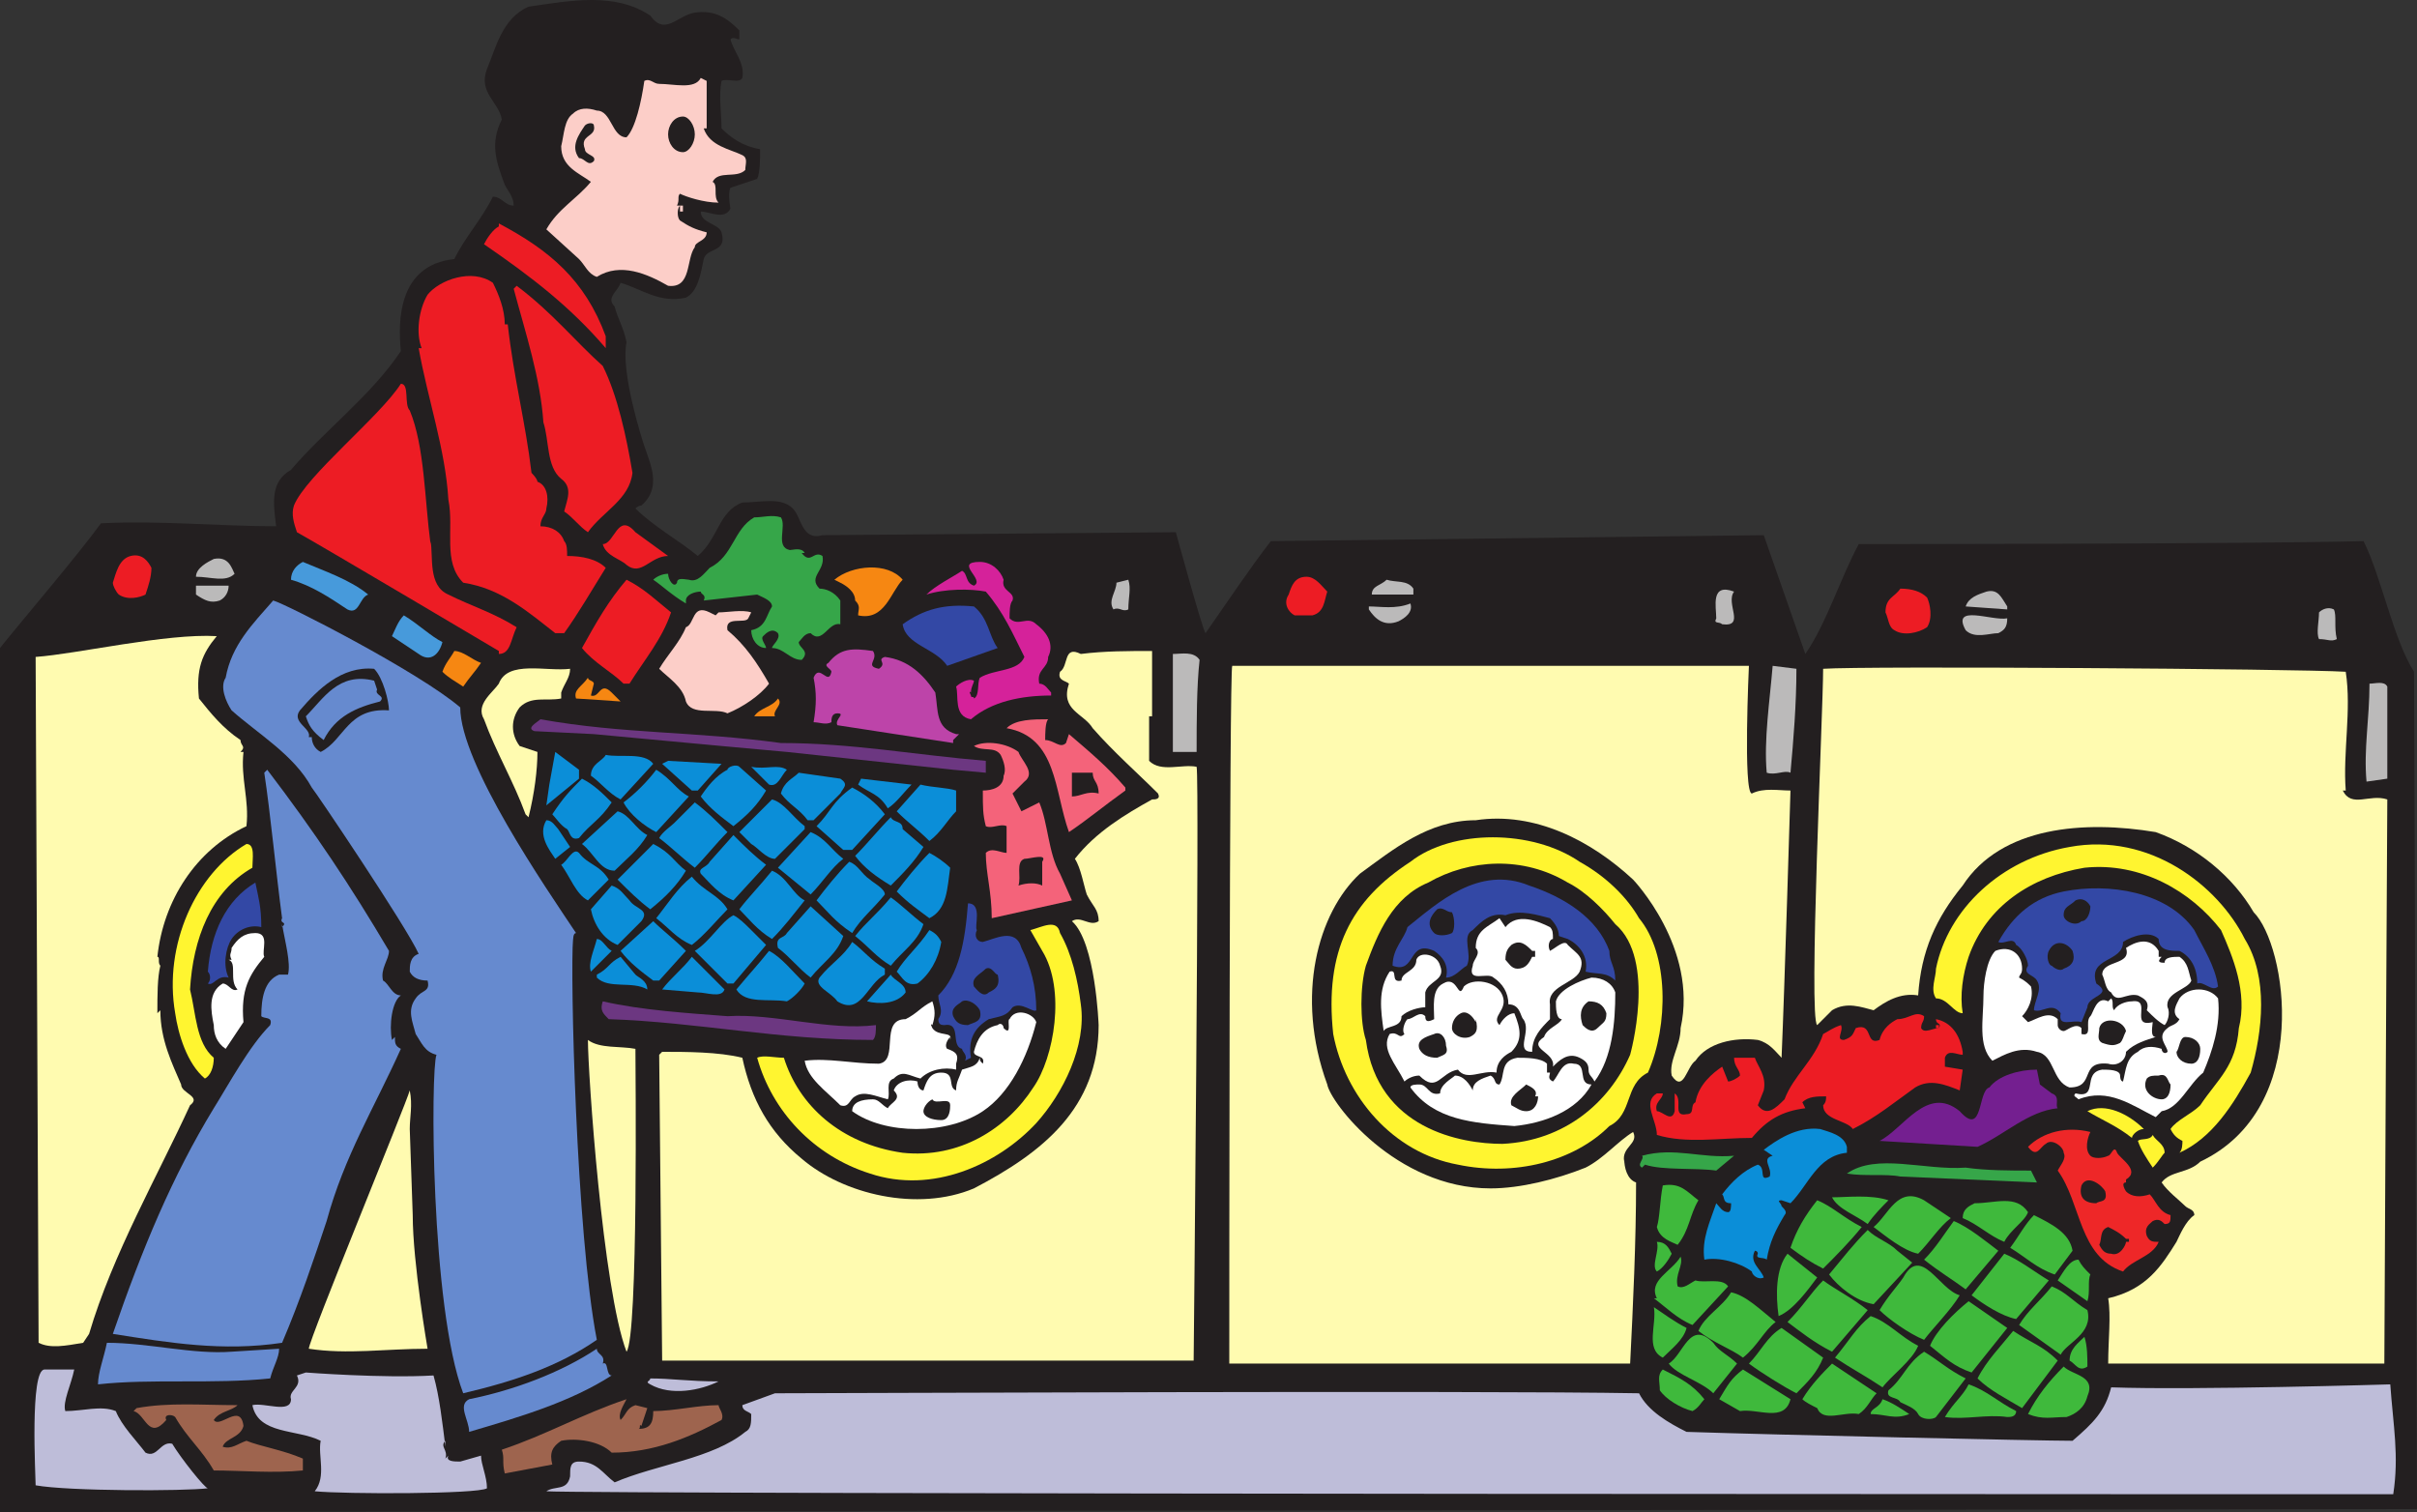 <svg xmlns="http://www.w3.org/2000/svg" width="610.5" height="381.938"><rect width="100%" height="100%" fill="#333333" stroke="none"/><path fill="#231f20" fill-rule="evenodd" d="M609.75 169.688c-5.25-8.25-8.25-24-12.75-33-29.25.75-127.5.75-127.5.75-4.5 8.25-8.25 20.25-13.5 27.75l-10.5-30-124.5 1.5c-5.25 6.75-11.25 15.75-16.5 23.25-.75-.75-7.5-25.5-7.5-25.5l-89.25.75c-5.25 1.5-5.25-4.5-7.5-6.75-3-3-8.25-1.5-12.75-1.5-6 2.25-6 9-11.25 13.5-4.5-3.75-11.25-7.5-15.75-12 .75-.75 1.5-.75 1.5-.75 5.25-4.5 2.25-10.5.75-15-.75-2.25-6-18.75-4.5-26.25-.75-3.75-2.25-6-3-9-2.25-2.25.75-3.75 1.5-6 5.25 1.5 9.75 5.25 16.5 3.75 3-1.5 3.75-6 4.5-9.75.75-3 6-1.5 4.5-6.75-.75-2.25-5.25-2.25-5.25-5.25 2.25 0 6 2.25 7.5-.75 0 0-.75-3.75 0-5.25l6.75-2.25c.75-1.5.75-5.25.75-7.5-4.5-.75-7.5-3-9.75-5.25 0-3.75-.75-8.25 0-12 1.5-.75 4.5.75 5.25-.75.75-3.75-2.25-6.75-3-9.75.75-.75 1.5 0 2.25 0v-2.25c-3-3-6-5.25-11.25-4.5-4.5.75-7.5 6-11.25.75-9-6-20.25-3.75-30.75-2.25-6.75 3-8.25 10.5-10.5 15.75-2.25 6 3 8.25 3.75 12.75-3 6-1.5 10.5.75 16.5.75 1.5 2.25 3 2.25 5.25-2.25 0-3-2.25-5.25-2.25-3 6-6.75 9.75-9.75 15.75-14.25 1.5-14.25 15.75-13.5 23.25-7.5 11.25-19.5 20.25-27.75 30-5.25 3-4.5 8.25-3.75 14.25-14.25 0-29.25-1.5-44.25-.75-6 8.25-19.5 24-25.5 31.5v218.25l610.5-.75-.75-211.5"/><path fill="#fccec8" fill-rule="evenodd" d="M178.5 32.438h-.75c1.5 4.5 6.75 5.25 9.75 6.75 1.5.75.75 2.25.75 3.75-2.25 2.25-6.75 0-8.25 3 1.5.75 0 3.75 1.5 5.25-3.75 0-8.25-1.5-9.75-2.25-.75.75 0 1.5-.75 3h1.5v1.5h-.75v-1.5c-.75.75-.75 3 0 3.75 2.25 1.5 3.75 2.25 6.75 3 0 2.25-3 2.25-3 3.75-2.25 3-.75 10.5-6.75 9.75-5.25-3-12-6-18-2.25-2.25-.75-3-3-4.5-4.5l-8.25-7.5c3-5.25 7.5-7.5 11.25-12-3-2.25-7.5-3.75-7.5-9 .75-3 .75-6.75 3-8.25 1.5-1.5 3.75-1.5 6-.75 3.75 0 3.75 6.75 7.5 6.75 2.25-2.25 3.75-9 4.5-14.25 1.5-.75 2.25.75 3.75.75 3.75 0 9 1.5 10.5-1.5l1.5.75v12"/><path fill="#231f20" fill-rule="evenodd" d="M150 31.688c.75 3-3.75 2.25-2.25 6 0 1.5 3 1.5 2.25 3-1.5 1.5-2.25-.75-3.75-.75-2.25-3 0-6 1.5-8.25.75-.75 2.25-.75 2.25 0"/><path fill="#ed1c24" fill-rule="evenodd" d="M153 84.938v3c-9-10.5-18.75-18-30.75-26.25.75-1.5 2.25-3.75 3.75-4.5v-.75c12.75 6.75 21.75 14.25 27 28.5m-28.5-13.5c1.5 3 3 6.75 3 10.5h.75c1.5 13.5 4.5 24.75 6 37.5 0 0 1.5 1.5 1.5 2.25 2.25.75 3 3.75 2.25 6.75 0 1.5-1.5 2.25-1.5 4.5 3 0 5.25 1.5 6 3.75.75.75.75 2.25.75 3.75 3.75 0 7.5.75 9.75 3-3.75 6-6.75 11.25-10.5 16.5h-2.25c-6.75-5.25-13.5-11.25-23.25-12.75-5.25-5.25-2.25-13.5-3.75-21-.75-12.75-5.25-25.5-7.5-38.25h.75c-1.5-3.75-.75-9.75 1.5-13.5 3-3.75 11.25-6.75 16.5-3"/><path fill="#ed1c24" fill-rule="evenodd" d="M152.25 92.438c3.75 7.5 6 18 7.5 27-.75 6.75-7.5 9.75-11.25 15-2.25-1.5-3.75-3.75-6-5.25.75-3 2.25-6-.75-8.25-3.75-3-3-9.75-4.5-14.25-.75-11.25-4.5-22.5-7.5-33.75l.75-.75c9 6.75 15 14.25 21.75 20.25m-48.75 11.25c3.75 9 3.75 22.5 5.25 33.75v-.75c.75 3.75-.75 11.25 4.5 13.5 6 3 11.25 4.5 17.25 8.25-1.5 3-1.5 6.75-4.5 6.75v-.75s-44.25-26.25-51-30c-.75-2.25-1.5-4.5-.75-6.75 3-7.5 21.75-22.5 27-30.75 2.25 0 .75 5.25 2.25 6.75"/><path fill="#36a649" fill-rule="evenodd" d="M197.25 130.688c1.5 2.25-1.5 7.5 2.25 8.25.75 0 3-.75 3.75.75h-.75c2.25 3 3-.75 5.25.75.75 3.75-3.75 5.25-.75 8.25 1.5 0 3.75.75 5.25 3v6c-3-.75-4.5 5.25-7.5 2.25-1.5 0-2.25 1.5-3 2.25 0 1.5 3 2.25.75 4.5-3 0-4.5-3-7.5-3 0-.75 2.25-2.25 1.5-3.75-1.5-1.5-3 0-3.75.75s.75 2.25.75 3c-2.25 0-3.75-2.25-3.75-4.5 3.75-.75 3.75-3.75 5.25-6 0-1.5-2.25-2.25-3.75-3l-13.5 1.5c.75-1.5-.75-1.5-.75-2.25-1.5 0-3.75.75-3.75 2.25v.75c-3.75-2.25-6-4.5-8.25-6 .75-.75 2.25-1.5 3.75-1.5 0 1.5 1.5 3.75 2.25 2.25 0-1.5 2.25-.75 3-.75 2.25.75 3.75-1.5 5.25-3 6-3 6-9.75 11.25-12.75 2.25 0 4.5-.75 6.75 0"/><path fill="#ed1c24" fill-rule="evenodd" d="M168.75 140.438c-4.5 0-6.75 5.25-10.5 2.25-1.5-1.5-5.25-2.25-6-5.25 3 0 3.75-8.25 8.25-3l8.25 6m-130.5 3c0 2.25-.75 4.5-1.5 6.75-1.5.75-4.5 1.5-6.75 0-.75-.75-1.5-2.25-1.5-3 .75-2.25 1.5-6 4.5-6.75s4.5 1.5 5.25 3"/><path fill="#bbbaba" fill-rule="evenodd" d="M59.25 144.938c-2.25 2.25-6 .75-9.75.75 0-2.25 3-3.75 4.5-4.5 3.75-.75 4.5 2.25 5.25 3.75"/><path fill="#479adb" fill-rule="evenodd" d="M93 150.188c-2.25.75-2.25 5.25-5.25 3.75-4.5-3-9-6-14.25-7.5 0-2.25 1.5-3.75 3-4.5 5.25 2.25 12 4.5 16.5 8.25"/><path fill="#d5229a" fill-rule="evenodd" d="M253.5 146.438c-.75 3 3 3 2.25 5.25-.75.75-.75 3-.75 4.5 2.25 2.25 4.5-.75 6.75 1.5 3 2.25 4.5 5.25 3 8.25 0 3-3 3-2.25 6.75 1.5 0 2.25 1.5 3 2.25v.75c-7.5 0-15 1.5-20.25 6-4.5-.75-3-6-3.75-8.25.75-.75 3-2.25 4.5-1.5 0 .75-.75 1.5-.75 3-.75-.75 0 .75 0 .75 0 .75.75 0 .75.75 1.5-.75.75-3.75 1.5-5.25 3.75-2.25 9.75-1.5 11.25-5.25-3-6-5.25-11.25-9.75-16.5-3.75-.75-10.5-.75-15 .75 2.25-2.25 6.75-4.5 9-6 1.5.75.75 3 3 3.75 3-1.5-5.25-6 1.5-6 3 0 5.25 2.25 6 4.5"/><path fill="#f68712" fill-rule="evenodd" d="M228 146.438c-3 3-4.5 10.5-11.25 9 0-1.5.75-2.25-.75-3.75 0-2.25-2.25-3.75-3.75-4.5l-1.5-.75c4.5-3.75 13.5-4.5 17.25 0"/><path fill="#ed1c24" fill-rule="evenodd" d="M335.25 149.438c-.75 2.25-.75 5.25-3.75 6H327c-1.5-.75-3-3-1.5-5.25.75-2.25 1.5-4.5 4.5-4.5 2.25 0 3.75 2.25 5.25 3.75"/><path fill="#bbbaba" fill-rule="evenodd" d="M285 153.938c-1.5.75-2.25-.75-3.75 0-1.5-2.25.75-4.5.75-6.75l3-.75c.75 2.25 0 4.5 0 7.5m72-5.25v1.5h-10.5c0-2.25 2.25-2.25 3.75-3.75 2.25.75 5.25 0 6.75 2.25"/><path fill="#ed1c24" fill-rule="evenodd" d="M169.5 154.688c-2.25 6.75-6.75 12-10.5 18h-1.5c-3-3-7.5-5.25-10.5-9 3.75-6.75 6.75-12 11.25-17.25 4.5 2.25 7.5 5.25 11.25 8.25"/><path fill="#bbbaba" fill-rule="evenodd" d="M57.75 147.938c0 1.5-.75 3-2.25 3.75-2.25.75-3.75 0-6-1.5v-2.25h8.25"/><path fill="#ed1c24" fill-rule="evenodd" d="M486.75 150.938c.75 1.5 1.5 5.25 0 7.5-2.25 1.5-6 2.25-8.25.75-1.5-.75-1.5-3-2.25-4.5 0-3.75 2.25-3.75 3.75-6 3 0 5.25.75 6.75 2.25"/><path fill="#bbbaba" fill-rule="evenodd" d="M438 149.438c-2.25 3 3 9-3 8.25-.75-.75-2.25 0-1.5-1.5 0-3-1.5-9 4.5-6.75m69 3.75v.75l-10.5-.75c.75-2.25 3-3 5.25-3.75 3-.75 3.75 1.5 5.25 3.75"/><path fill="#668acf" fill-rule="evenodd" d="M116.25 178.688c0 14.25 21.75 45.75 29.25 57-.75 0-.75 1.5-.75 2.25v-.75c-.75 8.25.75 74.25 6 101.25-9.75 6.75-21 10.5-33.75 13.5-8.25-21.75-8.25-81.75-6.75-85.5-3-.75-3.75-3-5.25-5.25-.75-3-2.25-6 0-9 1.5-2.25 3.75-1.5 3-4.5-2.25 0-3.75-.75-4.5-2.25 0-1.5 0-3.75 2.25-4.5-3-6.75-26.25-41.25-27-42-4.5-8.25-13.5-13.5-20.25-19.5-1.5-2.25-3-6-1.5-8.25 1.5-8.25 6.75-13.5 12-19.5 3 .75 36.75 18 47.25 27"/><path fill="#3348a5" fill-rule="evenodd" d="m252 163.688-12.75 4.5c-3-4.5-10.5-5.25-11.25-10.5 5.25-3.75 10.5-5.25 18-4.5 3.75 3 3.75 7.5 6 10.5"/><path fill="#bbbaba" fill-rule="evenodd" d="M356.25 152.438c.75 2.25-1.5 3.75-3 4.5-3.75 1.5-6-.75-7.5-3v-.75c3 0 6.75.75 10.5-.75m234 9c-1.5.75-2.25 0-4.5 0-.75-1.5 0-4.5 0-6.75.75-.75 2.25-1.5 3.75-.75.75 1.5 0 4.5.75 7.5"/><path fill="#fccec8" fill-rule="evenodd" d="M189 156.188c-.75 1.5-6-.75-5.25 3 4.5 3.75 7.5 8.25 10.5 13.5-2.25 3-6.75 6-10.5 7.5-3-1.5-9 .75-10.5-3-.75-3.75-4.5-6-6.75-8.25 2.25-3.75 5.25-6.75 6.75-10.5 2.25-.75 1.5-6 6-3.75l1.5.75.75-.75c2.25 0 6-.75 8.25 0l-.75 1.5"/><path fill="#bbbaba" fill-rule="evenodd" d="M507 156.188c0 2.25-.75 3-2.25 3.75-2.25 0-6 1.5-8.25-.75-3.75-6.75 6.75-2.25 10.5-3"/><path fill="#479adb" fill-rule="evenodd" d="M111.75 162.188c-.75 3-3 5.25-6 3l-6.75-4.5c.75-1.5 1.5-3.75 3-5.25 3.75 2.25 6.75 5.25 9.75 6.75"/><path fill="#fffbb0" fill-rule="evenodd" d="M54.75 160.688c-3.75 4.5-5.25 8.25-4.5 15.75 3 3.75 6 7.5 10.5 10.5 0 1.5 1.5 1.5 0 3h.75c-.75 6.75 1.5 12 .75 18.75-12.75 6-21 18.75-22.5 33 .75 0 0 1.5.75 2.25-.75 3-.75 7.5-.75 12l.75-.75c0 7.5 3 13.5 5.25 18.75 0 2.25 5.25 3 2.25 5.25-8.25 18-19.5 37.5-25.5 57.75l-1.5 2.25c-4.5.75-8.25 1.5-11.25 0 0-8.25-.75-164.25-.75-173.25 10.5-.75 33-6 45.75-5.25"/><path fill="#bd44a9" fill-rule="evenodd" d="M220.5 164.438c1.5 2.25-2.25 3.75 1.5 4.5 2.25-1.5-.75-2.25 1.5-3 6 .75 9.75 4.5 12.75 9 .75 4.5 0 9 5.25 10.5h.75l-1.5 1.5v.75l-29.25-4.5c-.75-1.5 2.25-3 0-3-1.5 0-1.5 1.5-1.5 2.25-1.5.75-3 0-4.5 0 .75-4.5.75-7.5 0-11.25 1.5-3.75 3.75 2.25 4.5-1.5 0-.75-2.25-1.5-.75-2.25 3-3.75 6-3.75 11.25-3"/><path fill="#f68712" fill-rule="evenodd" d="M121.5 167.438c-1.5 2.25-3 3.75-4.5 6-2.25-1.5-3.75-2.25-5.25-3.75.75-2.25 2.25-3.75 3-5.25 2.25 0 4.5 2.25 6.75 3"/><path fill="#fffbb0" fill-rule="evenodd" d="M291 180.938h-.75v11.25c3 3 8.25.75 12 1.5.75 3-.75 150-.75 150H167.25l-.75-77.25.75-.75c6 0 14.25 0 20.25 1.5 2.25 10.5 6.75 18.75 15 25.5 10.5 9 29.25 13.5 43.5 7.5 17.25-9 31.5-20.25 31.5-41.25 0 0-.75-21-6.75-26.25 2.25-1.5 4.5 1.5 6.75 0 0-3-1.5-3.75-3-6.75-.75-2.25-1.5-6.75-3-9 5.25-6.75 12.75-11.25 19.5-15 .75 0 2.25 0 1.5-1.5-5.25-5.25-11.25-10.5-16.5-16.5-2.25-3.75-8.25-4.5-6-11.25-.75-.75-3-.75-2.25-3 2.25-1.5.75-6.75 5.25-4.5 6-.75 12-.75 18-.75v16.5"/><path fill="#bbbaba" fill-rule="evenodd" d="M303 166.688c-.75 6.75-.75 15.75-.75 23.25h-6v-24.75c2.25 0 5.25-.75 6.75 1.5"/><path fill="#fffbb0" fill-rule="evenodd" d="M441.75 168.188s-1.5 32.25.75 32.25c3-1.5 6.75-.75 9.75-.75 0 0-1.5 50.25-2.25 67.5-1.5-1.5-3-3.75-6-4.5-6-.75-12.75.75-15.75 5.25-2.25 1.5-3 8.25-6 3.75-.75-3.75 2.25-7.5 2.25-12 4.5-20.25-12-37.5-12-37.5-10.5-9.75-24.75-17.25-39.75-15-12 0-21 7.5-29.25 13.5-10.5 9.75-16.5 30.75-8.25 53.25.75 4.5 17.25 26.25 41.25 26.25 7.5 0 16.5-2.25 24-5.25 4.5-2.25 8.25-6.75 12-9 1.5 3-3 3.75-2.25 7.5v-.75c0 2.25.75 5.25 3 6 0 15-.75 30.75-1.5 45.75H310.5c0-11.25 0-176.25.75-176.25h130.5"/><path fill="#bbbaba" fill-rule="evenodd" d="M453.75 168.938c0 9-.75 18-1.5 26.25-1.5-.75-3.75.75-6 0-.75-8.25.75-18 1.5-27l6 .75"/><path fill="#fffbb0" fill-rule="evenodd" d="M144 168.938c0 2.25-1.5 3.75-2.25 6v1.5c-3.75.75-7.5-.75-10.5 2.25-2.25 3-2.25 6.75 0 9.75l4.5 1.5c0 4.5-.75 10.5-2.25 16.5l-.75-.75c-3-8.25-7.5-15.75-10.5-24-2.25-3.75 2.25-6.75 3.75-9 2.25-6 12-3 18-3.75m448.5.75c1.5 9.75-.75 20.25 0 30h-.75c2.25 4.5 6.75.75 11.25 2.25 0 0-.75 133.5-.75 142.5H532.5c0-6 .75-12 0-16.5 9.75-2.25 13.5-8.25 17.25-14.25.75-1.5 2.25-5.25 4.5-6.75 0-1.5-1.5-1.5-2.25-2.25-1.5-1.5-4.5-3.75-6-6 2.25-3 6.75-2.25 9.75-5.25 28.5-13.5 21.75-54.75 13.5-63-5.25-9-14.25-16.5-24.75-20.25-18-3-39-1.5-48.75 13.5-6.75 8.25-10.5 16.5-11.25 27.75-4.5-.75-8.25 1.5-11.25 3.75-3-.75-6.75-2.25-10.5 0l-3.75 3.75c-2.25-1.5 1.5-79.5 1.5-90 10.5-.75 120 0 132 .75"/><path fill="#231f20" fill-rule="evenodd" d="M98.25 179.438c-10.5-.75-11.25 7.5-17.25 10.5-1.5-.75-2.25-2.25-2.25-3.75H78c.75-2.25-4.5-3.75-2.25-6.75 4.5-5.25 10.5-11.25 18.75-10.5 2.25 2.25 3.75 8.25 3.75 10.5"/><path fill="#668acf" fill-rule="evenodd" d="M95.25 174.188c-.75 1.5 2.25 1.5.75 3-6 1.5-11.25 3.75-14.25 9.75-3-2.25-3.75-3.75-4.5-6 4.5-4.5 8.25-11.25 17.25-9l.75 2.25"/><path fill="#f68712" fill-rule="evenodd" d="m150 172.688-.75 3c2.25.75 2.25-3.75 5.25-.75l2.25 2.25-11.25-.75c-.75-2.25 1.5-3 3-5.25 0 .75 1.5.75 1.5 1.5"/><path fill="#bbbaba" fill-rule="evenodd" d="M603 173.438v23.25l-5.25.75c-.75-8.25.75-15.75.75-24.75 1.5 0 3.75-.75 4.5.75"/><path fill="#f68712" fill-rule="evenodd" d="M195.75 180.938h-5.25c1.5-2.25 4.5-2.25 6-4.5 1.5 1.5-1.5 3-.75 4.5"/><path fill="#f4637a" fill-rule="evenodd" d="M264 186.938c2.25 0 3.75 2.25 5.25.75l.75-2.25c5.25 4.5 9.75 8.25 14.25 13.5v.75c-5.25 3.75-9.75 7.5-14.25 10.5-3.75-10.5-3-24-15.75-26.25 2.25-2.25 6.75-2.25 10.5-2.25-.75.75-.75 3.75-.75 5.25"/><path fill="#6c3781" fill-rule="evenodd" d="M197.25 187.688c18 0 33.75 3 51.75 4.5v3l-8.25-.75-42-4.5-16.5-1.5-32.25-3-15-.75c-2.25-.75.75-2.25 1.5-3 21 3.75 39 3 60.75 6"/><path fill="#f4637a" fill-rule="evenodd" d="M257.25 189.938c.75 2.25 4.5 5.25 1.5 7.5l-3 3 2.25 4.5 4.5-2.25c2.25 5.25 2.25 12.75 5.25 18l3 6.75-20.25 4.5c0-6.75-1.5-11.25-1.5-16.5 1.5-1.5 3.75 0 5.25 0v-6.75c-1.5-.75-3.75.75-5.25 0-.75-3-.75-4.5-.75-9 2.25 0 5.25-.75 5.25-3.75.75-1.5 0-3.75-.75-5.25-1.5-2.25-4.5-.75-6.75-2.25 3-1.5 8.25-.75 11.25 1.5"/><path fill="#0b8ed8" fill-rule="evenodd" d="m146.25 196.688-8.25 6.75.75-5.25 1.5-8.25 6 4.5v2.25m18.75-3.75-8.25 9c-3-1.5-5.25-4.5-7.5-6 0-3 3-3.75 3.75-5.25 3.75.75 9.75-.75 12 2.25m11.25 6.75h-1.5l-7.5-6.75 1.5-.75 13.5.75-6 6.75m17.25 0c-2.25 3.75-4.5 6-8.25 9-3-2.25-6-4.5-8.25-7.5 1.5-2.25 3.75-5.25 6.75-6.75 0-.75 2.25-1.5 3-.75l6.75 6m5.25-5.25c-1.5 1.5-2.25 4.5-4.5 3.75l-4.5-4.5c3.75.75 6.75-.75 9 .75"/><path fill="#668acf" fill-rule="evenodd" d="M98.25 240.188c0 2.25-2.25 4.5-1.5 7.5 1.5.75 2.25 3.75 4.5 3.75-2.25 1.5-3 7.5-2.25 11.25l.75-.75c0 1.5 0 2.25 1.5 3-6.75 15-14.25 27-18.75 43.5-3 9-6.75 20.25-11.25 30.75-15 2.25-28.5 0-42.75-2.25 7.5-21.75 15-39.75 25.5-57 3.75-6 9-15.75 14.25-21 .75-2.25-1.5-1.5-2.25-2.25 0-4.5.75-9 4.5-10.5h2.25c.75-3-.75-8.25-1.5-12.75v.75c1.5-1.5-.75-.75 0-2.25-1.5-11.25-3-27-4.5-36.75l.75-.75c12 15.75 21 29.25 30.75 45.75"/><path fill="#0b8ed8" fill-rule="evenodd" d="m174 201.188-8.25 9c-3-1.5-6.75-4.5-8.25-7.5 3-2.25 6-5.25 8.25-8.25 3.75 2.25 5.25 5.25 8.25 6.75m38.25-4.5c2.25 1.5.75 2.25 0 3.75l-6.75 6.75H204c-2.25-3-4.5-3.75-6.75-6.75.75-3 3-3.75 4.5-5.25l10.5 1.5"/><path fill="#231f20" fill-rule="evenodd" d="M276 195.188c0 2.25 1.5 2.25 1.5 5.25-3-.75-4.5.75-6.75.75v-6H276"/><path fill="#0b8ed8" fill-rule="evenodd" d="M154.5 202.688c-3 4.5-5.25 5.25-8.25 9-2.25.75-2.25-1.5-3-2.25-1.5-.75-3-3-3.75-3.75 3-4.5 4.5-6 7.5-9 3 1.5 5.25 3.75 7.5 6m75.75-4.5c-2.25 2.25-3.75 4.5-6 6-2.25-3.75-4.5-3.75-7.5-6l.75-1.5 12.75 1.5m11.25 1.5v5.25c-2.25 2.25-3.75 5.25-6.75 7.5-3-3-5.25-4.5-8.25-7.5l6-6.75c3 .75 6.75.75 9 1.5m-18 6-8.25 9H213l-6.75-6c3.75-3.75 3.75-6 9-9.75 3 1.5 6 3.75 8.25 6.75m-20.25 3v.75l-7.5 7.5c-2.25 0-4.5-3-6-3.75l-3-3 8.25-8.25c3 .75 5.25 4.5 8.25 6.75m-19.5 1.5c-3 3-5.25 6-8.25 9-3-2.25-6-5.25-9-7.5.75-1.5 3-3 3.75-3.75l5.25-5.25c3 2.25 5.25 4.5 8.25 7.5m-20.25.75c-2.25 3.75-5.25 6-8.25 9-3.75 0-5.25-4.5-8.25-6.75l9-8.25c3 .75 4.5 4.5 7.5 6m64.5-1.5 5.25 4.5c-2.25 3.75-5.25 6.75-8.25 9.75-3.75-2.25-6.75-4.5-9-7.5 3-3 6-6.75 9-9.75.75 1.5 3 .75 3 3m-84 4.5-3.75 3c-1.5-2.25-4.5-6-2.25-9.75 1.5 0 2.25 1.5 3 2.25l3 4.5m69 3c-3 2.25-5.25 6-8.25 9l-8.25-6.75 8.25-9c3.75 1.5 5.25 4.5 8.25 6.75m-19.5 1.5-8.25 9c-3.75-1.5-6-4.5-8.25-6.75-.75-1.5 1.5-1.5 2.25-3l6-6.75c3 3 5.25 5.25 8.25 7.5"/><path fill="#fff530" fill-rule="evenodd" d="M414 231.938c7.5 9 7.5 27 2.25 39-6 3-3.75 10.5-9.75 13.5-9 9-24 12.75-38.25 9.75-16.5-3-28.5-17.25-31.5-33-2.25-21 4.5-33.75 19.5-43.5 10.5-8.25 30.75-8.25 42.75 0 6.75 3.75 12 9 15 14.25"/><path fill="#0b8ed8" fill-rule="evenodd" d="M173.25 219.938c-2.25 3.75-5.25 6.75-9 9.75-3-2.25-5.25-4.5-8.25-7.5l9-9c4.5 2.25 5.25 4.5 8.25 6.75"/><path fill="#fff530" fill-rule="evenodd" d="M63.75 219.188c-10.5 6-15 18-15.75 30.75 1.5 6 1.5 13.5 6 17.25 0 2.25-.75 4.5-2.25 5.25-4.5-3.75-6.75-11.25-7.5-16.5-3-17.25 5.25-35.25 18-42.75 2.25 0 1.5 3.75 1.5 6m503.25 18c6 9.75 4.5 23.25 1.5 33.75-4.5 8.25-9.75 16.5-18 20.25.75-.75.75-2.25.75-3-1.5-.75-2.25-1.5-3-3 1.5-2.25 5.25-3.75 7.5-6 4.5-6.75 9-9.75 9.75-19.5 2.25-9-1.5-18-4.5-24.75-7.5-9.75-20.25-17.25-34.5-15.75-13.5 2.25-24.75 9.75-29.25 22.5-1.5 4.5-2.25 9.75-1.5 14.25-2.25 0-3.75-3.75-6.75-3.75-1.5-2.25 0-5.25 0-7.5 3-15 16.5-27.75 33.75-30.75 20.25-3.75 37.5 9.75 44.25 23.25"/><path fill="#0b8ed8" fill-rule="evenodd" d="M146.25 215.438c2.25 3 5.25 3 7.5 6.75l-5.25 5.25c-3-1.5-4.5-6-6.75-9 1.5-.75 3-4.5 4.5-3m93.75 3.75c-.75 5.25-.75 10.5-5.25 12.75-3-2.25-5.25-3.75-8.25-6.75 2.25-3 5.25-6.75 8.25-9.75 1.5.75 3.75 2.25 5.25 3.75"/><path fill="#231f20" fill-rule="evenodd" d="M263.25 217.688v6c-1.5-.75-3.75-.75-6 0 .75-2.25-.75-6 1.5-6.75 1.5 0 6-1.5 4.5.75"/><path fill="#0b8ed8" fill-rule="evenodd" d="M219.75 222.188c.75.75 3.75 2.25 3.75 3.75-3 3.75-6 6-8.25 9.75-4.5-3-6-5.25-9-8.25 2.25-3 5.25-6.75 8.25-9.75 2.25.75 3 3 5.25 4.5"/><path fill="#231f20" fill-rule="evenodd" d="M408 233.438c10.5 9 3.75 33 3.75 33-5.25 12-16.5 21.75-32.25 22.5-10.5 0-31.5-3.75-34.5-26.25-1.5-4.5-1.5-13.5 0-18.75 3-8.25 6.75-17.25 15.75-21 10.5-6 24-6.75 35.25 0 4.5 2.25 9 6.75 12 10.5"/><path fill="#0b8ed8" fill-rule="evenodd" d="M203.25 227.438c-3 3.75-5.25 6.75-8.25 9.75-3.75-2.25-6-5.25-8.25-7.5 2.25-3 5.25-6 8.25-9.75 3.75 1.5 5.25 6 8.25 7.5m-19.5 2.25c-2.25 2.25-6 6.75-9 9-3.75-1.5-6-4.5-9-6.75 3-3.75 5.25-7.5 9-10.5 3 3.75 6.75 4.5 9 8.25"/><path fill="#3348a5" fill-rule="evenodd" d="M406.5 240.188c0 3 1.5 3.75 1.5 7.5-2.25-2.25-4.5-1.5-7.5-2.25.75-3.75-1.5-6.75-4.5-8.25l-2.25-.75c0-1.5-.75-3-2.25-4.5-3-.75-7.5-2.25-11.25-.75-3.75-.75-6 1.5-8.25 3.75-3 1.5 0 6-1.5 9-1.5.75-3 3-5.25 3 .75-3-.75-5.25-3-6.75-6.75-3-4.5 6-10.5 3.75 0-4.5 3-6.75 3.75-9.75 7.5-6 18-15.75 30.75-10.5 9 3 17.25 8.25 20.25 16.5m-340.5-6c-3-.75-6 .75-7.5 3s-2.25 6.75-.75 9.75c-3-.75-3.75 2.25-5.25 1.5.75-.75.75-2.25 0-3 .75-9.75 4.5-18 12-22.5.75 3.75 1.5 6 1.5 11.25"/><path fill="#0b8ed8" fill-rule="evenodd" d="M159 227.438c1.5 2.25 5.25 2.25 3 5.25l-6 6c-3.75-1.5-6-5.25-6.75-9l5.25-6c2.25.75 3 2.25 4.5 3.75"/><path fill="#3348a5" fill-rule="evenodd" d="M554.25 234.938c2.25 4.5 5.25 9 6 14.25-1.5 1.5-3.75-1.5-5.25-.75 0-3.75-1.5-6.75-4.5-8.25-2.25 0-5.25 0-5.25-3-2.25-2.25-6.75-.75-9 .75 0 5.25-9 3.75-6.75 10.5 4.5 3-2.25 3-2.25 6l-1.5 3.75c-2.25-.75-6 1.5-5.25-2.25-2.25-3-4.5 0-6.75-.75 0-2.25 2.25-5.25.75-7.5-.75-1.5-3.75-1.5-2.25-3.75 0-1.5-1.5-4.5-3-5.25-.75-2.25-3 0-4.5-.75 3.75-6.75 9-11.25 16.5-12.75 11.25-2.25 26.25 0 33 9.75"/><path fill="#0b8ed8" fill-rule="evenodd" d="M233.25 233.438c-1.5 4.5-5.25 6.75-8.25 10.5-3.75-2.25-5.25-4.5-9-7.5 3-3.75 5.25-5.25 9-9.75 2.25 1.5 5.25 4.5 8.25 6.75"/><path fill="#231f20" fill-rule="evenodd" d="M528 228.938c0 1.5-.75 3.75-2.25 3.75-1.5 1.5-4.5 0-4.5-1.5 0-2.25 1.5-2.25 3-3.75 1.5-.75 3 0 3.75 1.5"/><path fill="#3348a5" fill-rule="evenodd" d="M246.75 234.938c-.75 1.5 0 3 1.5 3 3-.75 8.25-3.75 9.75 1.5 2.25 4.5 3.75 9.75 3.75 15.75-.75.75-3.75-2.25-6-.75-1.5 2.25-3 2.25-6 3-3.75 2.25-5.25 5.25-4.5 9.75l-1.5.75c.75-1.5-.75-2.25-.75-3-3-.75 0-6.75-4.5-6-1.5 0-1.5-.75-1.5-2.25v.75c1.5-2.25 0-3.75 0-6 5.25-5.25 6.75-13.5 7.5-23.25 3.75 0 1.5 6 2.25 6.75"/><path fill="#0b8ed8" fill-rule="evenodd" d="M213 236.438c-1.5 4.5-5.25 6.75-8.25 10.5-3-2.25-5.25-5.25-8.25-7.5-.75-3 1.5-2.25 2.25-3.75l6-6.75 8.25 7.5"/><path fill="#231f20" fill-rule="evenodd" d="M366.75 230.438c.75 1.5.75 4.5 0 5.25-1.5.75-3.75.75-4.5 0-2.25-2.25-.75-4.5.75-6 1.5-.75 2.25.75 3.75.75"/><path fill="#0b8ed8" fill-rule="evenodd" d="m189.75 234.938 3.75 3.75-8.25 9.75h-1.5l-8.25-8.25c3.75-2.25 6.75-7.5 9.75-9 1.5.75 3 2.25 4.5 3.75"/><path fill="#fff" fill-rule="evenodd" d="M391.5 234.188c.75.75.75 1.5.75 3-.75 0-1.5 1.5-.75 3 1.5-.75 3.75-3 4.5-1.5 2.25 2.25 4.5 3 3 6.75-1.5 3-8.25 3.75-7.5 8.25v3.75c-2.25 2.25-4.5 4.5-4.5 8.25-4.5 0 0-5.25-2.25-8.25-.75-.75-.75-3.75-3.75-3.75 0-3-1.5-5.25-3.75-6.75-1.5-1.5-6.75 1.5-5.25-3 0-1.5 2.25-3 .75-4.5 0-4.5 3-5.25 6-7.5l1.5 2.25c3-3.75 8.25-1.5 11.25 0"/><path fill="#0b8ed8" fill-rule="evenodd" d="m173.25 240.188-6.75 7.5H165c-3-2.25-6-4.5-8.25-7.5l8.25-7.5c2.25 2.25 5.25 4.5 8.25 7.5"/><path fill="#fff530" fill-rule="evenodd" d="M273 253.688c1.5 10.5-4.5 22.5-11.25 30-9.75 10.5-26.25 18-42 12.75-14.25-4.5-24.75-15.75-28.5-29.25 1.5-.75 4.5 0 6.75 0 3.75 12 14.25 21.75 30 24 14.25 1.5 26.25-6 33-16.5 5.25-7.5 8.25-24.75 2.25-34.5l-3-5.25c3-.75 6.75-3 7.5.75 3 5.25 4.5 12 5.25 18"/><path fill="#0b8ed8" fill-rule="evenodd" d="M237.75 237.938c-.75 4.5-3 8.25-6 10.5-3 .75-3.75-1.5-5.25-3 2.25-3.75 5.25-6 8.25-10.5 1.5.75 2.25 1.5 3 3"/><path fill="#fff" fill-rule="evenodd" d="M66.75 241.688c-3.75 4.5-6 8.25-5.25 16.5l-4.5 6.75c-2.25-1.5-3-3.75-3-6-.75-3.75-1.5-8.25 2.25-10.5 1.5 0 2.25 2.25 3.75 1.5-2.25-2.25 0-6.75-2.25-7.5h.75c-.75-1.5 0-1.5 0-3 1.5-2.25 3-3.75 6-3.75 3.75 0 1.5 4.5 2.25 6"/><path fill="#0b8ed8" fill-rule="evenodd" d="m154.5 240.188-5.25 5.25c-.75-2.25.75-5.25 1.5-8.25 1.5 0 2.25 2.25 3.75 3"/><path fill="#fff" fill-rule="evenodd" d="M545.25 240.188v1.5h.75c-1.5 1.5 0 1.5.75 1.5 0-1.5 2.25-1.5 3.75-1.5 2.25 1.5 2.25 3.75 3 6-.75 2.25-6.75 3-6 6.75.75 1.5 0 3.75-.75 4.5-1.5-.75-3-2.25-4.5-3.75.75-2.25-.75-3-2.25-3.75-3-.75-5.25 2.25-6.75-.75-1.5-.75-1.5-3-2.25-4.5 0-3.75 7.5-2.25 6-6.75 2.25-1.5 6-3 8.25.75"/><path fill="#231f20" fill-rule="evenodd" d="M387 240.188h.75v1.5H387c-.75 1.5-1.5 3-3.75 3-1.5 0-2.25-1.5-3-2.25 0-2.25.75-3 1.5-3.75 2.25-1.5 3.75 0 5.25 1.5"/><path fill="#0b8ed8" fill-rule="evenodd" d="M223.5 244.688v1.5c-4.5 2.25-6 10.5-12 6.75-1.5-2.25-6-3.75-4.5-6 3-3.75 6-5.25 8.25-9 3 2.25 4.5 4.5 8.25 6.75"/><path fill="#231f20" fill-rule="evenodd" d="M523.5 240.188c.75 2.25 0 3.75-2.25 4.5-.75.75-2.25 0-3-.75-.75 0-1.5-2.25-.75-3.75 1.5-3 4.5-2.25 6 0"/><path fill="#fff" fill-rule="evenodd" d="M510.75 244.688c0 1.5-.75 1.5-.75 2.25 1.5.75 2.25 1.5 3 2.25.75 3-.75 6-2.25 7.5l1.5 1.5c2.25-.75 5.25-3 7.5-.75v2.25-.75c0 .75.75 1.5 1.5 1.5s3-2.25 4.5-.75v1.5c3 .75.75-3 2.25-4.5.75-.75 1.5-5.25 4.5-3.75l.75-.75c.75.75 0 2.25.75 3 .75-1.5 3-2.25 4.5-2.25 5.25-.75-.75 6.75 5.25 5.25 0 .75-.75 3.75.75 3.75-2.25.75-5.25 1.5-7.5 3.75 0 2.25-2.25 3.75-4.5 3-7.5-.75-3 6-9.75 6-4.5-1.5-3.75-8.25-8.25-9-4.5-1.5-8.25.75-11.25 2.25-3.75-3.75-2.25-10.5-2.25-16.5 0-3 .75-9 3-11.25 3.75-1.5 6.75.75 6.75 4.5"/><path fill="#0b8ed8" fill-rule="evenodd" d="M203.25 248.438c-.75 1.5-3 3.75-4.5 4.5-4.5-.75-10.5.75-12.75-3 3.75-4.5 5.25-6 8.25-9.75 3 1.5 6 5.25 9 8.25"/><path fill="#fff" fill-rule="evenodd" d="M363.75 243.938c1.5 3.75-3 3.75-3.75 6.75v3.75c-1.5 0-4.5.75-6 2.25 0 3-3.75 2.25-4.5 3.75-.75-5.25-1.5-10.5 1.5-15 2.25-.75 0 3 3 2.25 0-2.25 3.75-2.25 3.75-5.25.75-2.25 5.25-1.5 6 1.5"/><path fill="#0b8ed8" fill-rule="evenodd" d="M160.5 246.188c.75.75 3 1.5 3 3.75-3.75-2.25-9.75 0-12.75-3v-.75c3-1.5 3-3 6-4.5l3.75 4.5m22.5 3.75c-.75 2.25-4.5.75-6.75.75l-9-.75c2.25-3 5.25-5.25 7.5-8.25l8.25 8.25"/><path fill="#231f20" fill-rule="evenodd" d="M252 246.188c.75 3-.75 3.75-2.25 4.5-1.5 1.5-3-.75-3.75-1.5-.75-2.25 1.5-3 3-4.5 1.5-.75 2.25 1.5 3 1.5"/><path fill="#0b8ed8" fill-rule="evenodd" d="M228.75 250.688c-2.25 3-6.75 3-9.75 2.25l6-6.75c.75 1.5 3.75 2.25 3.75 4.5"/><path fill="#fff" fill-rule="evenodd" d="M408 250.688c0 7.5-.75 16.5-5.25 22.5-.75-1.5-1.5-1.5-1.5-3s-.75-2.25-2.25-3c-3-1.5-5.25.75-6.75 2.25.75-3.75-6.75-4.5-2.25-7.5.75-2.25 3.75-3 4.5-4.5-1.5 0-1.5-3-1.5-4.5.75-3 6-5.25 9-6 3 0 5.25 1.5 6 3.75m-28.5.75c1.5 3.75-3 5.25-.75 7.5.75-1.5 2.25-3 3.75-3 1.5 3.75 2.25 6.75-.75 9.75-1.5.75-3.75 2.25-3.75 5.25-3.75-.75-7.5 2.25-9.75-.75-4.5.75-5.25 6-9.75 1.5-1.5 0-3 .75-3.75 1.5-2.25-4.5-6-8.25-3.75-12 2.25-.75 2.25 1.5 3.75 0-.75-.75 0-3 .75-3.75 1.5 0 3-2.25 4.5-.75 0 1.5.75 1.5 2.25.75 0-3-.75-7.5 2.25-9 3.75-2.25 3.75 4.5 5.25.75 2.25-2.25 8.25-1.5 9.75 2.25m180.75.75c.75 6.75-1.5 13.5-3.75 18.75-3.75 3-6 9-10.5 9.75l-1.5 1.5c-6-3-12-7.5-19.5-4.5-.75-.75-1.5-.75-.75-1.5 6 1.5 1.5-5.25 6.75-6 1.5 0 4.5 0 4.5 1.5 0 0 0 1.5.75 1.5.75-3 .75-6 3.75-7.5 1.5-1.5 3.75-1.5 6-.75 0 .75.75 1.5 1.5.75 0-1.5-3-3.75 0-6 .75-.75 2.25-.75 3-2.25-2.25-1.5-.75-3.75 0-5.25 2.25-3 7.5-3 9.75 0"/><path fill="#231f20" fill-rule="evenodd" d="M247.5 255.188c.75 3-1.5 3-3 3.75-2.25 0-3-.75-3.75-2.25-.75-2.25 1.5-3 2.25-3.75 1.5-.75 3.75.75 4.5 2.25"/><path fill="#6c3781" fill-rule="evenodd" d="M183.75 256.688c12-.75 25.5 3.75 37.5 2.25 0 1.5 0 3-.75 3.75-24 0-44.25-4.5-66.75-5.25-1.5-1.5-2.25-2.25-1.5-4.5 9.75 2.25 21.75 3 31.5 3.75"/><path fill="#fff" fill-rule="evenodd" d="M235.5 258.938c-.75-.75 0 .75 0 .75 1.5 2.25 5.25.75 4.5 3v-.75c-.75.75-1.5 2.25-.75 3 2.25.75 3 1.5 2.25 3.75v1.5c-3-.75-6.75 0-9 2.25-3-.75-4.5-2.25-6.75 0-2.25.75-.75 3.75-1.5 5.25-3-.75-6-2.25-8.25-.75-1.5.75-1.5 3-3.75 2.25-3.75-3.75-8.25-6.75-9-11.25 6-.75 12 .75 18.75.75 5.25-.75 0-11.25 6.75-11.25 3-1.5 3.75-3 6.75-4.5.75 2.25.75 3.75 0 6"/><path fill="#231f20" fill-rule="evenodd" d="M405.75 255.938c0 2.25-.75 2.25-2.25 3.75s-3 0-3.75-.75c-.75-2.25-.75-4.5 1.5-6 2.25 0 3.75.75 4.5 3m-33 2.25v-.75c.75 3 0 3.75-1.5 4.5-2.25.75-4.5-.75-4.5-2.25s.75-3 2.25-3.75 3 .75 3.75 2.25"/><path fill="#fff" fill-rule="evenodd" d="M261.75 258.188c-2.25 9-6.75 18-13.5 22.5-9 6-24.75 6-33 0 0-2.25 2.25-3 5.25-3 1.5 0 2.25 1.5 3.75 2.25.75-1.5 3.75-2.25 1.5-4.5.75-2.25 3.75-3 6-2.25 0 1.5.75 2.25 1.5 2.25.75-2.25 1.5-4.5 4.5-4.5 3.75 0 1.5 3.75 3.75 4.5 0-2.25.75-3 1.5-5.25 2.25-.75 3.75-.75 4.5-3 0 .75 0 .75.75 1.5.75-2.25-2.25-1.5-2.25-3 .75-3 2.25-6 6-6.75.75-.75 1.5 0 1.5.75 2.25 2.25.75-2.25 1.5-2.25 1.5-3 6-1.5 6.75.75"/><path fill="#ed1c24" fill-rule="evenodd" d="M486 256.688c0 1.5-.75 1.5-.75 3 .75 1.5 3 0 4.5 0H489v-.75h.75v.75c.75-1.5-.75-.75-.75-2.25 3.75.75 6 3.75 6.75 8.25v.75c-1.5 0-3.75-1.5-4.5.75v2.25l4.5.75-.75 5.25c-3.75-1.5-7.5-3-11.25-.75-5.25 3.75-9.75 7.5-15.75 10.5-1.5-2.25-7.5-2.25-7.5-6 .75-.75.75-1.5.75-2.25-2.25 0-4.5 0-6 1.5l.75 1.5c-6 .75-9.75 3-13.5 7.5-8.25 0-16.5 1.5-24-.75 0-3.75-3.75-8.25 0-10.5h1.5c0 1.5-2.25 2.25-1.5 4.5 1.5 0 3.75 3 4.5 0v-4.5c2.25 1.5-.75 6 3 5.25 2.25 0 .75-2.25 2.25-3 .75-4.5 4.5-7.5 6.75-9l1.5 3.75c.75 0 2.25-.75 3-1.5 0-1.5-1.5-2.25-1.5-4.5h5.25c.75 2.25 3 4.5 2.25 8.25l-1.5 3.75c2.25 3 4.5.75 6.75-1.5 2.25-6 7.5-9.75 9.75-16.5 1.5-.75 2.25-1.5 4.5-2.25.75 1.5-1.5 3.75.75 3.75 2.25-.75 2.25-1.5 3-3 4.5-1.5 2.25 4.5 6 3 .75-3 3-4.5 4.5-5.25 3 0 4.5-2.25 6.75-.75"/><path fill="#231f20" fill-rule="evenodd" d="M537 260.438c-.75 1.5-.75 2.25-1.5 3-1.5.75-2.25.75-4.5 0-1.5-.75-.75-2.25-.75-3.75.75-3 6-2.25 6.75.75m-171.75 3.75c.75 2.25-.75 2.25-2.25 3-2.25 0-3.75-.75-4.5-2.25-.75-2.25 1.5-3 3.75-3.75 1.5-.75 3 .75 3 3m190.5.75c0 2.25-.75 3.75-2.25 3.75-2.25 0-3.75-1.5-3.75-3 .75-.75.75-3.75 2.25-3.75 2.25 0 3.75 1.5 3.75 3"/><path fill="#fffbb0" fill-rule="evenodd" d="M160.5 264.938c0 4.5.75 72.75-2.25 76.5-6-15.75-9.75-70.5-9.75-78.75 3 2.25 8.25 1.5 12 2.25"/><path fill="#fff" fill-rule="evenodd" d="M390.75 268.688v2.25h.75c0 .75-.75 1.5.75 2.25 1.5-1.5 2.25-5.25 5.25-4.5 3.75 0 .75 5.25 4.5 5.25-3.75 6.75-12 9.75-19.5 10.5-10.5-.75-20.25-1.5-26.25-9.75 0-.75 1.5-.75 2.25-.75 2.25 0 2.25 3 5.25 2.25 0-2.25 3-3.75 3.75-4.5 2.25 0 3.75 2.25 4.5 3.75 0-2.25 2.25-3 4.5-3.75 1.5.75.75 2.25 2.25 2.25 1.5-2.25 0-6 4.5-6.75 2.25 0 6 0 7.5 1.5"/><path fill="#741f90" fill-rule="evenodd" d="M518.25 276.188c2.25.75.75 3 1.5 3.75-7.5.75-13.5 6.75-20.25 9.75l-24.75-1.5c6-3 12-14.25 20.25-7.5 6 6.75 4.5-5.25 7.5-6 2.25-3 7.5-4.5 12-4.5l.75 3.75 3 2.25"/><path fill="#231f20" fill-rule="evenodd" d="M548.25 273.938c0 2.25-.75 3.75-2.25 3.75-2.25 0-5.25-2.25-3.75-5.25.75-.75 1.5-.75 3-.75 2.25-.75 2.25 1.5 3 2.25m-160.5 3h.75c0 1.5-.75 3.75-3 3.75-1.5 0-2.25-.75-3.75-1.5-.75-2.25 2.25-3.75 3.75-5.25 1.5.75 3 1.5 2.25 3"/><path fill="#fffbb0" fill-rule="evenodd" d="m103.5 285.188.75 21.75c0 12 3.75 33.75 3.75 33.75-10.5 0-20.25 1.5-30 0 0-2.25 24.75-62.25 25.5-65.25.75 3.75 0 6.75 0 9.75"/><path fill="#231f20" fill-rule="evenodd" d="M240 279.188c0 .75 0 3.75-2.25 3.75s-4.5-.75-4.5-2.25c0-.75.75-2.25 2.25-3 .75 1.5 4.5-.75 4.5 1.5"/><path fill="#fff530" fill-rule="evenodd" d="M541.5 285.188c-1.5 0-3 1.5-3 2.25-3.75-3-7.5-4.5-11.25-6.75 4.5-2.25 10.5.75 14.25 4.5"/><path fill="#ee2728" fill-rule="evenodd" d="M528 285.938c-.75 1.5-1.5 4.5 0 6 .75.75 3 .75 4.5 0 .75 0 1.5-3 2.25-.75.75 1.5 6 4.5 2.25 6.75v.75c-1.5 0 0 2.25 0 2.25 1.5 1.5 3.75 1.5 6 .75 1.5 1.5 2.25 4.5 5.25 5.25 0 1.5 0 2.25-1.5 2.25-.75-.75-1.5-1.5-3-.75-.75.75-2.25 1.5-1.5 3.75.75 1.5 1.5 1.5 3 1.5-1.5 3.75-6.75 4.5-9 7.5-11.25-3.75-10.5-17.25-16.5-25.5.75-1.5 2.25-3 1.5-4.5 0-1.5-3-3.75-4.5-2.25-1.5.75-2.25 3.75-4.5.75 3.75-3.75 9.75-5.25 15.75-3.75"/><path fill="#0b8ed8" fill-rule="evenodd" d="M466.5 289.688v1.5c-7.5.75-9.75 8.25-14.25 12.75l-2.25-.75c-1.5 0 0 .75 0 1.5.75.75 1.5 1.5.75 2.25-2.25 3.75-3.75 6.75-4.5 11.25-.75-.75-3 0-2.25-1.5 0-.75-.75-.75-.75-.75-1.5 3 1.5 4.5 2.25 6.75-1.5.75-3-.75-3-1.5-3-2.25-8.25-3.75-12-3-.75-5.25 1.5-9.75 3-14.25.75.75 1.5 2.25 3 2.25.75 0 .75-1.5.75-2.25-2.25 0-1.5-1.5-2.25-2.25 2.25-3 5.25-6 9-7.5 2.25.75 0 4.5 3 3 .75-2.25-2.25-4.5.75-5.25l-2.25-1.5c3-2.25 8.25-6 14.25-5.25 2.25.75 6 1.5 6.75 4.5"/><path fill="#fff530" fill-rule="evenodd" d="M546.75 291.188c-.75.75-1.5 2.25-3 3.75-1.5-2.25-3-4.5-3.75-6.75.75-.75 3 0 3.75-1.5.75 1.5 3 2.25 3 4.5"/><path fill="#36a649" fill-rule="evenodd" d="M433.5 295.688c-5.25-.75-13.5 0-18-1.5l-.75.75c-1.5-.75.75-2.25 0-3 8.25-2.25 15 .75 23.25 0l-4.5 3.75m79.5 0 1.5 3-34.5-1.5c-3.75-.75-9 0-13.5-.75 7.5-5.25 19.5-.75 30-1.5 5.25.75 11.25.75 16.5.75"/><path fill="#231f20" fill-rule="evenodd" d="M531.75 300.938c.75 3-1.5 2.25-2.25 3-3 0-4.5-1.5-3.75-4.5 1.5-3 5.25 0 6 1.5"/><path fill="#3fb93c" fill-rule="evenodd" d="M429 303.188c-2.25 3.75-2.25 7.5-5.25 11.25-1.5-.75-4.5-1.5-5.25-4.5.75-2.25.75-6.75 1.5-10.5 4.5-.75 6 1.5 9 3.75m48 0c-1.5 1.5-3.75 3.75-5.25 6-3-2.25-7.5-3.75-9-6.75 3.75 0 9.75-.75 14.25.75m15.75 4.5c-3 2.25-5.25 6-8.25 9-3.75-.75-8.25-4.5-11.25-6.75 3.75-3 6-10.5 12.75-6.75l6.75 4.5m-22.5 2.25c-3 3.75-6.75 7.5-9.75 10.5-3-1.5-5.25-3-8.25-5.25 1.5-4.5 3.75-8.25 6.75-12 3.75 1.5 6.75 4.5 11.25 6.75m42-3.75c-.75 2.25-4.5 4.5-6 7.5-3.75-1.5-6.75-4.5-10.5-6 0-2.25 1.5-3 3-3.75 5.25 0 10.5-2.25 13.5 2.25m11.25 9.75-4.5 6c-4.5-1.5-7.5-4.5-11.25-6.75 2.25-3 3.75-6 6-8.25 4.5 2.25 9 4.5 9.75 9m-18.75 0-8.25 9.75c-3-2.25-6.75-4.5-10.5-7.5 3-3 5.25-6.75 7.5-9.75 3.75 1.5 8.25 5.25 11.25 7.5"/><path fill="#231f20" fill-rule="evenodd" d="M537 312.938h.75v.75H537c0 .75-1.5 3.75-3.75 3-1.5 0-2.25-.75-3-2.25.75-1.5 0-3.75 2.25-4.5 1.5.75 3 1.5 4.5 3"/><path fill="#3fb93c" fill-rule="evenodd" d="m479.25 315.938 3.75 3-9.75 10.5c-4.5-.75-9-4.5-11.25-7.5 3.75-4.5 6-7.5 9.75-11.25 2.25 2.25 5.25 3 7.5 5.25m-57 .75c-.75 1.5-2.25 3.75-3.75 4.5-1.5-1.5.75-5.25 0-7.5 2.25 0 3 1.5 3.75 3m36.75 6c-2.25 3-6 8.25-9.75 9.75-.75-5.25-.75-12 2.25-15.75l7.5 6m58.5.75-8.25 9.75c-3.75-.75-8.25-3.75-11.25-6 3-3.75 5.25-6.75 8.25-10.5 3.75 1.5 7.5 4.5 11.25 6.75m-93.75 1.5c1.5.75 3-.75 4.5-1.5 2.25.75 6.75-.75 8.25 1.5l-9 9.75c-3.75-1.5-6.75-4.5-9.75-6.75h.75c-2.25-4.5 3.75-6.75 6-10.5.75 2.25-1.5 4.5-.75 7.5m104.25-3c-.75 1.5 0 4.5-.75 6.75l-7.5-5.25c1.5-2.25 3-5.25 5.25-5.25.75 1.5 1.5 2.25 3 3.75"/><path fill="#3fb93c" fill-rule="evenodd" d="M495 327.188c-2.25 3.75-6.75 8.25-9 11.25-3.75-1.5-9-5.25-11.25-7.5 2.25-3.75 4.5-6 6-8.25 4.5-8.25 9 3 14.25 4.5m-23.25 3.75-9 10.5c-4.5-2.25-8.25-5.25-11.25-7.5 3.75-3.75 6-7.5 9-10.5 3 2.25 7.5 4.5 11.25 7.5m55.5 0c1.5 6-5.25 8.25-6.75 11.25l-10.5-7.5c2.25-3.75 5.25-6 8.25-9.75 3.75 1.5 5.25 3.75 9 6m-78.75 3c-3 2.25-4.5 6-8.25 9-3-2.25-7.5-3.75-11.25-6.75 1.5-3.75 6-6 8.25-9.75 3.75.75 7.5 4.5 11.25 7.5m58.5 1.5-9 11.25c-4.5-1.5-6.75-3.75-10.5-6.75 1.5-3.75 6-8.25 9.75-11.25l9.75 6.75m-81 0c-.75 3-3.75 5.25-6 7.5-4.5-2.25-1.5-8.25-2.25-12.75 2.25 1.5 5.25 3.75 8.25 5.25m58.5 4.5c-1.5 3.75-6.75 7.5-9 10.5-4.5-3-7.5-4.5-12-7.5 3.75-4.5 5.25-7.5 9-10.5 4.5 1.5 7.5 5.25 12 7.5m-24 3c-1.5 3.75-3.75 6-6.75 9-3-1.5-9-5.25-12-7.5 3-3 4.5-6.75 8.25-9l10.5 7.5m59.25.75-9 12c-3.75-2.25-8.25-4.5-11.25-7.5 2.25-4.5 6-8.25 9-12 4.5 3 7.5 3.75 11.25 7.5"/><path fill="#3fb93c" fill-rule="evenodd" d="m438.75 344.438-6 7.5c-3-3-9-4.5-11.25-7.5 3.75-2.25 5.25-11.25 11.25-5.25 1.5 2.25 3.75 3 6 5.25m88.5.75c-2.25 1.5-3-.75-4.5-1.5 0-3 2.25-4.5 3.75-6 .75 2.25.75 5.25.75 7.5"/><path fill="#668acf" fill-rule="evenodd" d="M70.5 340.688c0 2.25-1.5 4.5-2.25 7.5-14.25 1.5-30 0-43.5 1.5 0-3 1.5-6.75 2.25-10.5 10.5 0 21.75 3 31.5 2.25l12-.75m81.75 3.75c1.5-.75.75 3 2.25 3-10.5 6.75-23.25 10.5-36 14.25 0-3-3-6.75 0-8.25 11.25-2.25 23.25-6.75 32.25-12.75 0 1.5 2.25 1.5 1.5 3.75"/><path fill="#3fb93c" fill-rule="evenodd" d="m496.5 348.188-7.5 9.75c-.75.75-3.75.75-4.5-.75s-3-2.25-4.5-3c-.75-1.5-3.75-.75-3-3 3.75-3 4.5-6.75 9-9.75 3.75 2.25 6 4.5 10.5 6.75m-22.5 3.75c-1.5 1.5-2.25 3.75-4.5 5.25-3.75-.75-9 2.25-10.5-1.5-1.5-.75-3-1.5-3.75-2.25 2.25-3.75 5.25-6.75 7.5-9l11.25 7.5m53.25.75c-.75 3-3 4.5-5.25 5.25-3.75 0-6 .75-9.75-.75 2.25-4.5 5.25-8.25 9-12 2.25 2.25 8.25 2.25 6 7.5m-75 .75c-1.5 6-8.25 2.25-12.75 3l-5.25-3c2.25-3.75 3-5.25 6-7.5l12 7.5"/><path fill="#bebdd9" fill-rule="evenodd" d="M18.75 345.938c-.75 3.75-3 8.25-2.25 10.5 4.5 0 9-1.5 12.75 0 1.5 3.75 5.25 7.5 7.5 10.5 3 1.5 3.75-3 6.75-2.25 2.25 3.75 8.25 11.25 9 11.25-6 .75-35.25.75-43.5-.75 0-2.25-1.5-29.25 2.25-29.25h7.5"/><path fill="#3fb93c" fill-rule="evenodd" d="M430.5 353.438c-.75.75-1.5 2.25-3 3-3-.75-6.75-3-8.25-5.25 0-2.25-.75-3.75.75-5.25 4.5 2.25 7.5 3.75 10.5 7.5"/><path fill="#bebdd9" fill-rule="evenodd" d="M109.5 347.438c1.5 5.25 2.25 12 3 18v-1.5c-1.5 1.5.75 2.25 0 4.5l.75-.75c-.75 1.5 1.5 1.5 3 1.5l5.25-1.5c0 2.25 1.5 5.25 1.5 8.25-2.25 1.5-36 1.5-43.5.75 3-3.75.75-9 1.5-12.75-6-3-15.75-1.5-17.25-9 3-.75 9.75 2.25 9.75-1.5-.75-2.25 3-3 1.5-6l2.25-.75s19.5 1.5 32.25.75m304.5 4.5c2.25 4.5 7.5 7.5 12 9.75 22.5.75 89.25 2.25 97.5 2.25 5.25-4.5 8.25-7.5 9.75-13.5 21 .75 70.5-.75 70.5-.75.75 10.5 2.25 18 .75 27.75 0 0-458.25 0-466.5-.75 2.25-1.5 5.25 0 6-3.75 0-2.25 0-3.75 2.25-3.75 4.5 0 6 3 9 5.25 10.5-4.5 24.75-6 33-12.75 1.5-.75 1.5-2.25 1.5-4.5-.75-.75-2.25-.75-2.25-2.25l8.25-3c13.5 0 177.75-.75 218.25 0m-232.5-3c-4.5 2.25-12 3.75-17.25.75-1.5-.75 0-.75 0-1.5 5.25 0 9.75.75 17.25.75"/><path fill="#3fb93c" fill-rule="evenodd" d="M509.25 356.438c0 1.5-1.5 1.5-2.25 1.5-5.25-.75-10.5.75-15.75 0 2.25-3.75 4.5-5.25 6-8.25 4.5 1.5 7.5 4.5 12 6.75"/><path fill="#9e644e" fill-rule="evenodd" d="M158.25 353.438c-.75 1.5-2.25 3.75-1.5 5.25 1.5-1.5 1.5-3 3.75-3.75l3 .75-1.5 4.5c-.75-.75 0 .75-.75.75 3 0 3.75-1.5 3.75-4.5 5.25 0 11.25-1.5 16.5-1.5 0 .75 1.5 2.25.75 3.75-8.25 4.5-17.25 8.25-27.75 8.25-3-3-9-3.75-12.75-3-2.25 1.5-3 3-2.25 6l-12 2.25c-.75-3 0-3.75-.75-6 11.25-3.75 20.25-9 31.5-12.75"/><path fill="#3fb93c" fill-rule="evenodd" d="M482.25 357.188c-3.75 1.5-6 0-9.75 0 0-1.5 2.25-1.5 3-3.75 2.25.75 4.5 2.25 6.75 3.75"/><path fill="#9e644e" fill-rule="evenodd" d="M60 354.938c-1.5 1.5-4.5 1.5-6 3.75 1.5 2.25 6.75-4.5 7.5 1.5-.75 3-4.5 3-5.25 5.25 2.25.75 3.75-.75 6-1.5 3.75 1.5 9 2.25 14.25 4.5v3c-7.5.75-15.75 0-22.5 0-3-5.25-6.75-8.25-9.75-13.5-.75-.75-3-.75-2.25.75-4.5 5.25-5.25-1.5-8.25-2.25l.75-.75c8.25-1.5 16.5-.75 25.5-.75"/><path fill="#231f20" fill-rule="evenodd" d="M172.5 38.438c1.5 0 3-2.25 3-4.5s-1.5-4.5-3-4.5c-2.25 0-3.75 2.25-3.75 4.5s1.5 4.5 3.75 4.5"/></svg>
